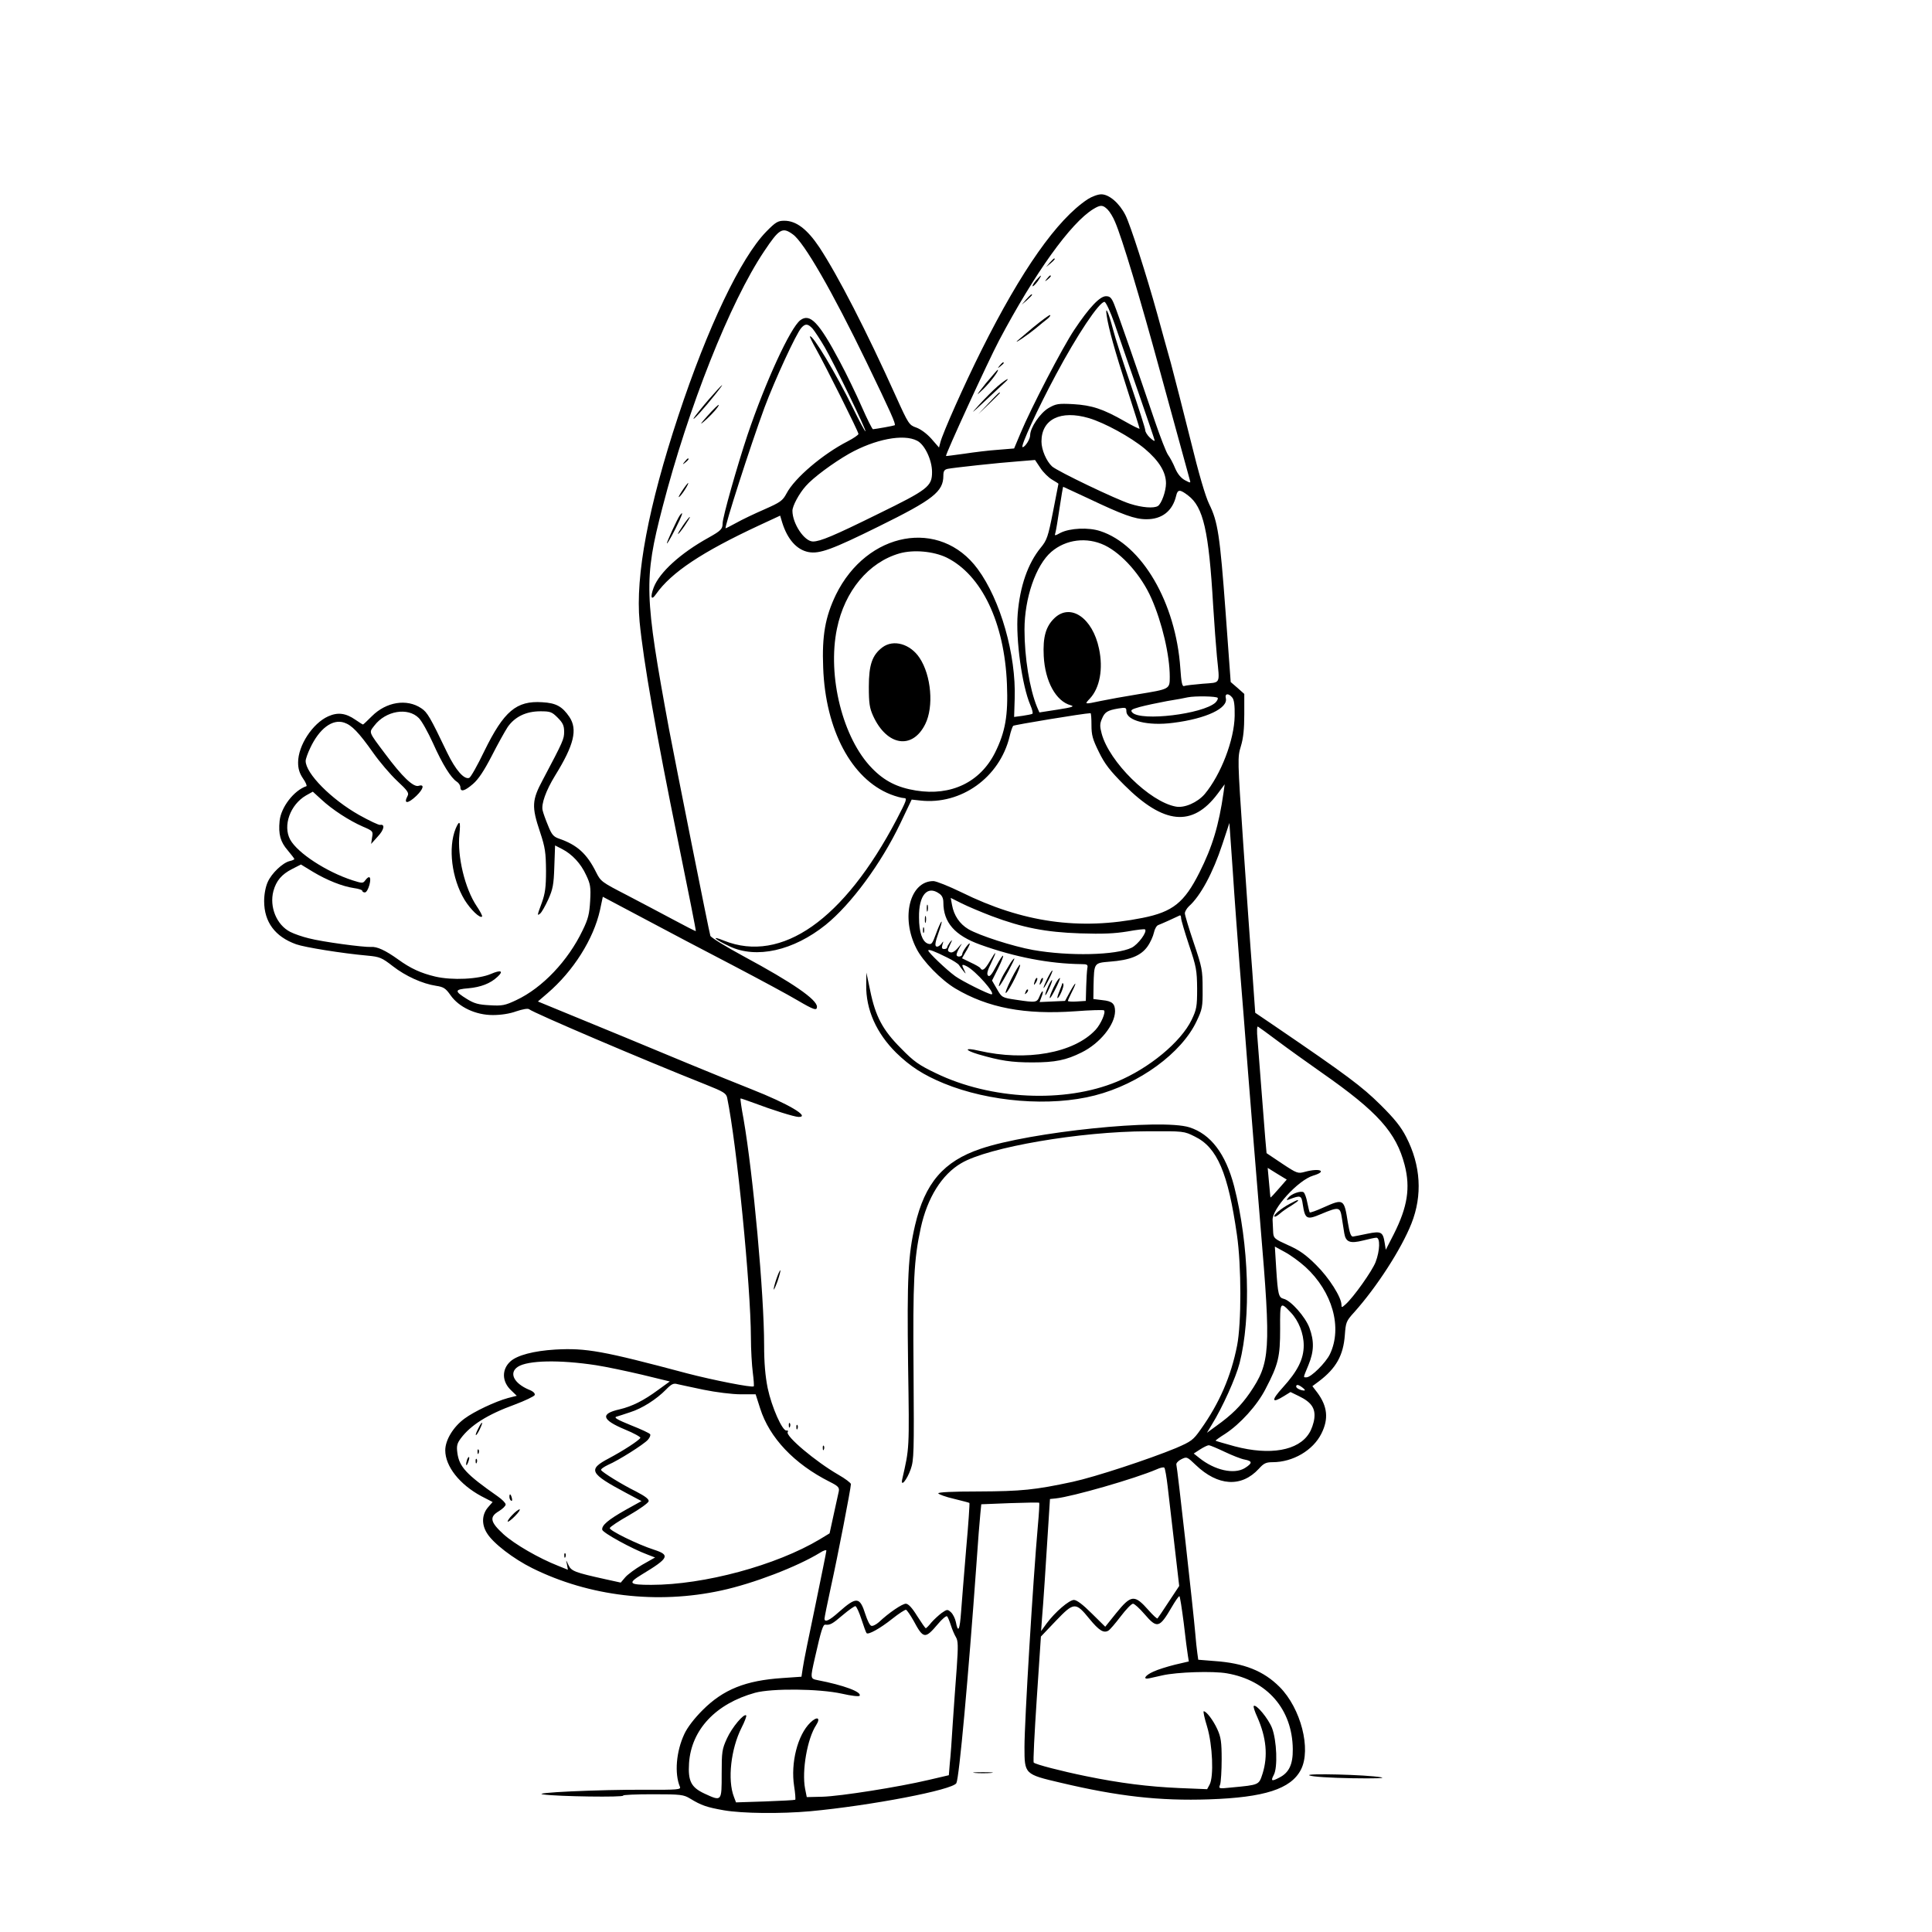 <?xml version="1.0" standalone="no"?>
<!DOCTYPE svg PUBLIC "-//W3C//DTD SVG 20010904//EN"
 "http://www.w3.org/TR/2001/REC-SVG-20010904/DTD/svg10.dtd">
<svg version="1.0" xmlns="http://www.w3.org/2000/svg"
 width="1024pt" height="1024pt" viewBox="0 0 1024 1024"
 preserveAspectRatio="xMidYMid meet">
<g transform="translate(0,1024) scale(0.1,-0.1)"
fill="#000000" stroke="none">
<path d="M5765 9184 c-162 -107 -351 -376 -563 -800 -90 -180 -205 -438 -218
-489 l-7 -27 -41 47 c-24 27 -57 51 -80 59 -37 13 -41 18 -106 162 -159 353
-308 642 -407 793 -65 97 -123 141 -186 141 -34 0 -46 -7 -96 -58 -135 -139
-310 -505 -466 -977 -158 -478 -228 -846 -205 -1090 21 -214 86 -586 206
-1174 52 -255 94 -465 92 -466 -2 -1 -55 26 -118 60 -63 34 -176 93 -250 132
-130 67 -136 71 -160 119 -49 99 -101 146 -197 179 -29 10 -39 21 -58 69 -13
31 -26 67 -29 81 -8 33 17 104 66 184 101 163 120 245 76 311 -38 56 -71 74
-144 78 -137 9 -203 -47 -307 -259 -36 -75 -72 -139 -80 -142 -27 -10 -72 41
-117 134 -90 188 -105 214 -137 235 -77 52 -186 34 -262 -42 -24 -24 -45 -44
-47 -44 -2 0 -20 11 -40 25 -52 36 -94 41 -145 18 -82 -37 -159 -154 -159
-244 0 -33 7 -57 26 -85 15 -21 22 -40 18 -41 -66 -22 -135 -112 -142 -184 -7
-71 4 -111 43 -156 19 -23 35 -43 35 -46 0 -3 -11 -8 -25 -11 -37 -9 -96 -65
-116 -111 -11 -24 -19 -64 -19 -101 0 -111 58 -189 170 -229 45 -16 243 -48
377 -60 66 -6 77 -11 135 -56 68 -53 157 -93 229 -104 40 -6 51 -13 77 -50 44
-63 133 -105 224 -105 43 0 90 7 125 20 33 11 61 16 67 11 27 -21 598 -265
938 -400 93 -37 107 -46 112 -69 51 -246 125 -998 126 -1272 0 -63 5 -146 10
-185 5 -38 7 -71 5 -73 -8 -8 -216 33 -354 69 -446 119 -534 135 -698 126
-114 -7 -202 -30 -238 -63 -47 -43 -45 -108 5 -154 l29 -28 -47 -12 c-66 -18
-179 -71 -230 -109 -60 -44 -102 -114 -102 -168 0 -85 76 -181 191 -243 l60
-31 -26 -30 c-31 -38 -33 -89 -4 -135 32 -53 140 -136 241 -186 301 -149 661
-192 1001 -118 171 37 402 126 523 200 18 12 34 17 34 11 0 -5 -27 -137 -59
-293 -33 -156 -63 -304 -66 -329 l-7 -46 -101 -7 c-195 -13 -313 -60 -423
-170 -44 -44 -81 -92 -97 -127 -43 -92 -53 -209 -23 -280 6 -14 -13 -16 -181
-15 -258 1 -618 -16 -543 -25 77 -11 429 -16 423 -6 -2 4 68 7 157 7 150 0
163 -2 198 -23 59 -36 88 -46 179 -62 99 -17 300 -19 458 -5 321 30 755 113
774 149 15 28 63 558 106 1156 8 121 18 243 21 271 l5 51 152 6 c84 3 153 4
155 2 2 -2 -1 -56 -7 -121 -26 -294 -71 -1038 -71 -1174 0 -144 0 -144 192
-189 304 -72 524 -97 787 -88 293 10 433 55 486 157 56 108 0 326 -113 439
-85 85 -188 126 -344 137 l-87 7 -5 36 c-3 20 -8 68 -11 106 -10 118 -95 879
-100 892 -2 7 9 20 25 28 30 15 31 15 78 -30 117 -112 242 -120 334 -20 26 29
38 35 73 35 108 0 215 63 259 152 39 78 32 144 -22 217 l-26 34 35 26 c91 69
129 137 137 245 5 67 7 74 49 120 120 134 250 335 304 471 59 149 50 308 -28
459 -27 53 -62 97 -137 171 -97 96 -177 156 -557 415 l-106 72 -16 226 c-10
125 -31 430 -48 677 -30 444 -30 451 -12 510 13 42 18 92 18 169 l0 108 -36
32 -36 31 -27 370 c-30 407 -41 480 -87 573 -20 41 -55 160 -99 340 -38 152
-85 336 -104 407 -20 72 -53 189 -72 260 -57 206 -143 474 -169 525 -32 63
-86 110 -128 110 -18 0 -50 -12 -72 -26z m106 -55 c11 -11 29 -40 39 -65 37
-85 132 -401 239 -794 45 -165 151 -552 157 -573 6 -18 4 -18 -26 -2 -20 11
-38 32 -51 62 -10 25 -27 57 -38 72 -10 14 -41 94 -69 176 -91 269 -199 579
-217 623 -14 34 -22 42 -43 42 -33 0 -90 -61 -168 -178 -63 -94 -230 -416
-285 -548 l-34 -81 -85 -7 c-47 -3 -128 -13 -180 -21 -52 -7 -95 -13 -96 -12
-5 6 224 504 281 612 189 357 380 624 500 697 38 23 50 23 76 -3z m-1669 -131
c59 -41 210 -304 391 -678 126 -261 157 -329 149 -334 -6 -3 -95 -19 -115 -21
-4 0 -31 54 -60 120 -29 66 -81 174 -116 239 -111 209 -158 257 -209 219 -53
-40 -185 -327 -280 -608 -55 -165 -132 -436 -132 -469 0 -30 -9 -39 -75 -76
-148 -82 -259 -183 -290 -263 -20 -53 -13 -73 12 -36 81 115 243 223 548 365
l110 51 11 -37 c28 -89 77 -144 139 -156 59 -11 126 14 373 136 288 142 342
184 342 269 0 24 5 32 23 36 29 6 267 32 377 40 l86 7 28 -42 c15 -23 43 -51
62 -62 19 -11 34 -21 34 -22 0 -2 -13 -68 -29 -149 -26 -132 -32 -150 -65
-190 -68 -83 -110 -204 -122 -350 -11 -136 23 -382 67 -484 10 -23 15 -44 11
-46 -4 -3 -27 -7 -52 -11 l-45 -6 3 97 c8 231 -75 523 -196 687 -199 271 -587
200 -752 -137 -56 -117 -74 -216 -67 -386 12 -330 150 -589 356 -671 28 -11
61 -20 72 -20 19 0 14 -12 -39 -114 -279 -531 -609 -763 -914 -642 -73 30 -53
8 29 -30 142 -67 338 -23 509 114 135 109 294 325 395 536 l61 128 46 -5 c216
-24 420 122 473 339 6 27 15 52 19 57 5 5 373 66 410 67 3 0 5 -28 5 -63 0
-53 6 -75 39 -142 31 -64 59 -100 135 -176 209 -209 361 -224 494 -47 l38 51
-6 -44 c-25 -174 -59 -287 -128 -424 -80 -159 -141 -208 -301 -240 -334 -67
-635 -25 -961 136 -66 32 -133 59 -148 59 -125 0 -174 -193 -90 -357 33 -67
131 -167 206 -212 173 -103 369 -140 636 -121 78 6 147 8 152 5 12 -8 -16 -73
-44 -103 -115 -124 -368 -169 -619 -111 -77 18 -79 4 -3 -19 117 -34 175 -43
287 -43 121 0 179 12 261 53 97 48 176 146 177 218 0 40 -15 54 -67 59 l-48 6
1 72 c3 120 2 119 86 126 107 8 164 31 199 79 16 22 31 56 35 75 4 19 14 37
23 40 14 5 92 40 114 51 4 2 7 -4 7 -14 0 -9 19 -74 42 -143 39 -116 42 -134
43 -231 0 -96 -3 -110 -29 -165 -57 -118 -225 -257 -396 -328 -276 -115 -670
-96 -960 45 -90 43 -117 62 -185 132 -97 97 -135 169 -163 306 l-20 95 -1 -65
c-2 -131 54 -256 159 -360 74 -72 143 -117 252 -162 241 -99 565 -125 801 -64
235 60 460 225 539 393 30 63 33 75 32 173 0 99 -3 113 -47 243 -26 77 -47
147 -47 156 0 10 10 26 21 37 62 55 128 178 178 330 l37 112 18 -256 c9 -142
26 -365 36 -497 11 -132 31 -388 45 -570 14 -181 44 -548 66 -815 56 -663 52
-723 -57 -883 -48 -69 -95 -116 -179 -176 l-48 -35 27 45 c55 89 126 246 146
324 62 242 50 630 -29 938 -45 172 -124 276 -237 312 -150 47 -843 -24 -1107
-114 -196 -66 -295 -182 -347 -405 -37 -158 -43 -277 -37 -741 7 -454 7 -438
-31 -605 -10 -46 25 -4 45 53 17 48 18 89 15 517 -4 482 2 594 38 761 35 161
112 284 215 344 144 85 630 168 985 169 195 1 195 1 253 -28 119 -58 176 -193
223 -521 24 -164 24 -468 1 -586 -32 -164 -95 -308 -193 -445 -40 -57 -50 -64
-131 -99 -140 -58 -428 -153 -548 -179 -200 -43 -272 -50 -497 -51 -141 0
-217 -4 -215 -10 2 -5 39 -19 83 -29 43 -11 81 -20 82 -22 2 -1 -5 -110 -17
-241 -11 -131 -23 -282 -27 -335 -7 -98 -16 -117 -28 -54 -4 18 -15 41 -26 51
-18 16 -20 16 -49 -4 -16 -12 -41 -35 -55 -51 -13 -17 -27 -30 -29 -30 -3 0
-23 29 -46 65 -27 44 -47 65 -60 65 -19 0 -90 -48 -143 -98 -15 -13 -33 -22
-40 -19 -8 2 -21 29 -31 60 -30 95 -47 96 -142 12 -49 -44 -75 -56 -75 -34 0
6 15 81 34 168 36 162 106 524 106 545 0 6 -30 29 -67 50 -121 70 -281 205
-268 226 4 6 1 9 -6 8 -22 -5 -79 125 -100 224 -13 64 -19 135 -19 228 0 270
-58 905 -109 1199 -11 58 -18 107 -16 109 1 1 33 -10 71 -24 95 -36 215 -74
237 -74 64 0 -58 71 -248 146 -66 26 -214 86 -330 134 -204 85 -494 205 -702
290 l-102 42 50 43 c138 118 245 288 279 441 l15 71 215 -114 c118 -63 332
-176 475 -250 143 -75 297 -158 342 -185 87 -51 103 -56 103 -34 0 38 -128
127 -388 267 -94 51 -174 100 -177 109 -7 21 -187 926 -219 1095 -131 710
-134 794 -35 1175 138 533 358 1088 539 1358 80 120 97 130 152 90z m1706
-475 c22 -65 79 -229 126 -364 47 -135 86 -250 86 -254 0 -5 -11 2 -25 15 -14
13 -25 31 -25 40 0 9 -34 115 -75 236 -41 120 -85 255 -96 299 -24 92 -43 132
-33 70 10 -66 41 -179 109 -390 36 -111 65 -204 65 -207 0 -3 -35 14 -77 38
-117 67 -176 86 -275 92 -80 4 -91 2 -131 -21 -44 -26 -97 -104 -97 -144 0
-21 -27 -63 -40 -63 -14 0 81 206 176 383 113 212 230 387 258 387 7 0 31 -51
54 -117z m-1601 -25 c11 -13 40 -57 64 -98 52 -90 222 -441 216 -446 -2 -2
-32 53 -66 123 -91 185 -215 392 -228 380 -2 -2 13 -33 33 -68 50 -89 224
-437 224 -449 0 -5 -26 -23 -57 -39 -131 -67 -281 -194 -324 -276 -21 -39 -32
-47 -118 -85 -53 -23 -120 -55 -148 -71 -29 -16 -55 -29 -57 -29 -9 0 130 434
206 640 54 145 168 392 195 422 21 24 35 23 60 -4z m1464 -474 c84 -25 221
-100 296 -162 76 -64 113 -124 113 -184 0 -42 -24 -108 -43 -120 -21 -13 -83
-9 -148 12 -71 22 -384 172 -413 198 -30 28 -56 88 -56 132 0 118 101 168 251
124z m-910 -120 c40 -20 79 -102 79 -166 0 -76 -22 -93 -286 -222 -235 -116
-307 -146 -345 -146 -46 0 -109 95 -109 163 0 25 35 91 71 131 38 44 145 123
229 171 137 77 289 107 361 69z m910 -307 c179 -85 244 -109 304 -109 83 -1
140 43 159 125 8 34 20 34 63 1 81 -61 110 -187 133 -584 6 -96 15 -218 20
-270 15 -151 23 -136 -76 -144 -47 -4 -91 -9 -98 -12 -10 -4 -15 19 -20 94
-24 348 -203 655 -424 727 -63 21 -161 16 -211 -9 -31 -17 -33 -17 -27 1 3 10
13 69 22 131 9 61 18 112 19 112 1 0 62 -29 136 -63z m84 -247 c93 -45 195
-161 248 -282 56 -127 97 -301 97 -415 0 -66 1 -65 -170 -93 -69 -11 -156 -27
-195 -35 -90 -19 -88 -19 -58 13 52 56 71 157 48 264 -34 163 -151 243 -236
162 -46 -44 -62 -100 -57 -201 7 -135 65 -240 143 -261 22 -6 8 -11 -69 -23
l-97 -15 -13 30 c-39 96 -66 261 -66 409 0 167 60 341 142 412 78 67 189 80
283 35z m-838 -65 c186 -92 307 -345 320 -671 7 -167 -9 -254 -63 -363 -79
-157 -233 -231 -419 -201 -99 16 -167 50 -233 118 -155 158 -238 488 -186 740
41 200 168 352 332 399 75 21 180 11 249 -22z m1514 -742 c10 -11 14 -42 13
-97 -2 -128 -73 -312 -159 -415 -38 -44 -107 -75 -153 -66 -138 25 -353 237
-393 387 -10 37 -10 52 1 77 15 37 29 46 88 56 38 6 42 5 42 -14 0 -51 114
-80 249 -62 175 22 292 78 278 131 -6 25 15 27 34 3z m-77 -2 c3 -4 -3 -16
-12 -25 -68 -61 -393 -100 -440 -53 -12 13 -7 17 39 30 30 8 95 22 144 31 50
8 99 17 110 20 39 8 154 6 159 -3z m-4234 -107 c16 -16 49 -76 75 -133 50
-112 95 -184 126 -204 10 -6 19 -20 19 -29 0 -27 22 -22 67 17 29 25 58 69 99
148 31 61 70 131 85 154 38 54 97 83 173 83 53 0 61 -3 92 -34 27 -27 34 -42
34 -74 0 -39 -4 -49 -113 -255 -58 -108 -60 -142 -15 -276 28 -84 31 -110 32
-206 0 -89 -5 -121 -22 -169 -26 -70 -26 -72 -8 -57 7 6 26 39 42 74 24 54 29
77 32 174 l4 112 37 -19 c53 -27 100 -77 128 -139 22 -46 25 -63 21 -135 -4
-69 -10 -96 -40 -157 -77 -161 -213 -305 -352 -370 -59 -28 -75 -31 -140 -27
-60 3 -82 9 -121 33 -68 42 -67 51 8 57 65 6 116 25 154 61 34 31 18 38 -35
15 -65 -28 -205 -35 -295 -14 -76 18 -131 43 -197 91 -67 48 -112 69 -144 66
-40 -2 -258 27 -330 46 -33 8 -77 23 -98 34 -72 37 -111 132 -89 216 15 55 44
89 99 117 l47 24 64 -39 c75 -45 156 -77 217 -86 24 -3 44 -10 44 -14 0 -5 6
-9 14 -9 8 0 18 18 24 40 11 43 0 54 -23 23 -11 -15 -16 -15 -66 1 -139 45
-292 145 -331 216 -40 74 0 185 84 234 l36 20 46 -42 c57 -53 146 -111 219
-143 54 -23 55 -25 49 -58 l-5 -34 35 39 c34 36 40 67 13 62 -7 -2 -57 22
-111 52 -149 84 -284 221 -284 287 0 10 11 41 24 68 48 103 118 156 180 135
40 -13 77 -51 154 -160 33 -47 90 -114 126 -148 57 -53 65 -65 56 -81 -23 -43
2 -42 47 1 38 37 44 63 12 53 -28 -9 -88 49 -178 170 -90 120 -86 111 -57 149
60 79 178 99 236 40z m2758 -930 c15 -10 22 -25 22 -47 0 -106 60 -175 196
-224 184 -66 366 -101 535 -103 32 0 36 -3 32 -22 -2 -13 -5 -57 -6 -98 l-2
-75 -47 -3 c-27 -2 -48 0 -48 3 0 3 9 23 20 45 30 59 24 63 -8 5 l-27 -50 -67
-3 -68 -3 10 27 c15 37 5 41 -10 4 -14 -34 -18 -35 -124 -19 -75 11 -76 12
-102 57 l-26 45 32 64 c41 83 33 93 -10 12 -23 -44 -35 -58 -43 -50 -8 8 -4
26 16 66 32 67 29 72 -7 10 -26 -44 -39 -54 -50 -36 -3 5 -26 18 -52 30 l-45
22 20 35 c12 19 21 38 21 42 -1 12 -40 -42 -40 -55 0 -15 -30 -18 -30 -3 0 6
7 23 16 38 16 27 16 27 -9 -2 -16 -19 -31 -27 -41 -23 -15 6 -15 9 -1 39 14
29 14 31 0 14 -8 -11 -15 -23 -15 -28 0 -4 -7 -8 -16 -8 -11 0 -14 6 -9 23 7
21 6 21 -7 3 -8 -10 -20 -16 -26 -12 -8 5 -4 26 12 71 13 36 20 63 16 60 -4
-2 -17 -31 -29 -64 -20 -55 -24 -59 -44 -52 -29 11 -46 61 -46 138 -2 118 44
172 107 127z m277 -119 c165 -62 288 -86 470 -92 121 -4 182 -1 250 10 49 9
92 14 94 11 13 -13 -37 -80 -71 -97 -82 -40 -331 -46 -523 -12 -106 19 -283
76 -342 110 -47 28 -77 73 -87 128 l-7 38 58 -29 c32 -16 103 -46 158 -67z
m-233 -221 c29 -14 56 -32 60 -38 4 -6 14 -20 23 -31 16 -20 16 -20 6 2 -16
31 -14 35 12 22 48 -24 158 -149 132 -149 -16 0 -158 71 -192 96 -47 34 -143
126 -143 136 0 9 32 -3 102 -38z m1748 -440 c52 -39 158 -115 235 -169 298
-208 395 -317 440 -490 31 -121 15 -222 -57 -365 l-43 -84 -6 37 c-9 58 -19
63 -92 48 -34 -7 -68 -14 -76 -15 -11 -1 -18 20 -27 74 -20 127 -22 128 -130
80 -37 -17 -69 -28 -72 -26 -2 3 -8 26 -13 52 -5 27 -14 51 -20 55 -15 9 -64
-8 -81 -29 -11 -14 -10 -15 5 -9 61 23 65 22 72 -27 12 -78 21 -83 96 -51 96
40 102 39 111 -20 4 -27 10 -65 13 -82 8 -47 31 -55 99 -38 31 8 64 15 71 15
21 0 19 -69 -4 -129 -18 -47 -117 -187 -160 -225 -19 -17 -21 -17 -21 -2 0 40
-66 144 -134 211 -54 54 -89 79 -148 105 -73 33 -78 37 -80 68 -1 17 -2 47 -3
65 -4 59 135 212 215 236 77 23 36 42 -44 20 -37 -10 -41 -9 -121 44 l-82 55
-7 79 c-3 43 -13 164 -21 268 -8 105 -17 221 -20 259 -4 37 -3 67 2 65 4 -2
51 -36 103 -75z m8 -784 c-23 -27 -43 -48 -44 -47 -1 1 -4 37 -8 80 l-7 77 50
-31 51 -31 -42 -48z m141 -415 c143 -131 197 -321 130 -462 -22 -46 -100 -123
-124 -123 -19 0 -19 -6 10 65 30 73 31 127 5 198 -22 58 -98 144 -136 153 -27
7 -31 21 -40 163 l-7 114 53 -29 c30 -16 78 -51 109 -79z m-77 -242 c41 -43
68 -111 68 -174 0 -72 -32 -136 -111 -223 -63 -69 -60 -87 7 -45 l34 21 45
-22 c66 -32 88 -65 81 -119 -3 -24 -15 -59 -27 -77 -57 -93 -208 -119 -394
-70 -54 15 -100 28 -102 30 -2 1 21 18 50 36 80 52 171 152 215 239 68 130 77
170 77 318 -1 145 0 146 57 86z m-3682 -279 c52 -8 161 -31 242 -50 l148 -36
-62 -45 c-76 -56 -137 -87 -205 -103 -102 -23 -94 -55 28 -106 49 -20 86 -41
83 -45 -9 -15 -91 -68 -166 -108 -114 -60 -104 -80 91 -184 l81 -43 -83 -46
c-94 -53 -129 -83 -125 -106 3 -16 157 -101 241 -132 l39 -15 -69 -39 c-37
-22 -78 -52 -90 -67 l-23 -27 -82 18 c-163 36 -180 43 -195 75 -14 30 -14 30
-8 3 l5 -28 -52 21 c-102 40 -230 114 -289 167 -71 65 -77 92 -24 123 19 12
35 27 35 35 0 8 -19 27 -42 43 -167 117 -204 156 -214 231 -5 37 -1 50 18 76
52 70 142 127 285 179 56 21 104 44 107 51 3 9 -8 20 -32 29 -79 34 -106 89
-57 121 53 34 219 38 415 8z m570 -130 c63 -13 151 -24 195 -24 l80 0 24 -75
c49 -155 180 -294 369 -389 44 -22 51 -30 48 -49 -3 -12 -15 -67 -27 -123
l-22 -101 -51 -31 c-232 -139 -615 -242 -894 -242 -119 0 -127 8 -50 55 144
87 151 103 65 131 -90 29 -239 103 -235 115 2 7 49 38 104 69 54 31 100 64
102 73 2 11 -17 26 -67 52 -77 38 -176 100 -185 113 -3 5 14 17 37 28 54 23
189 108 211 133 10 11 15 24 12 29 -3 6 -49 27 -102 48 -69 28 -91 40 -78 45
11 3 44 14 74 24 64 20 140 69 190 120 28 29 40 35 60 29 14 -3 77 -17 140
-30z m3174 11 c11 -8 15 -15 9 -15 -19 0 -43 12 -43 21 0 13 12 11 34 -6z
m-413 -340 c40 -19 88 -38 106 -41 42 -8 42 -19 1 -45 -57 -35 -160 -12 -242
54 l-29 23 34 22 c19 12 39 22 46 22 6 0 44 -16 84 -35z m-302 -185 c6 -52 22
-192 36 -310 l25 -216 -55 -83 c-30 -46 -57 -86 -60 -89 -2 -3 -23 16 -46 42
-76 86 -93 85 -174 -15 l-57 -71 -72 71 c-46 46 -79 71 -94 71 -25 0 -100 -64
-145 -125 l-29 -40 5 70 c6 66 20 279 35 520 l7 110 30 3 c88 9 421 105 535
154 19 9 38 13 41 9 4 -3 12 -49 18 -101z m85 -722 c9 -79 19 -157 22 -173 l5
-31 -73 -17 c-40 -10 -92 -26 -115 -37 -45 -20 -59 -44 -20 -35 12 3 42 9 67
15 78 18 270 24 343 11 214 -37 347 -191 349 -402 1 -81 -20 -125 -72 -151
-40 -21 -46 -18 -29 14 22 39 16 184 -9 249 -20 51 -85 129 -97 117 -3 -3 5
-29 19 -59 48 -109 57 -206 28 -299 -20 -61 -16 -60 -165 -74 -68 -7 -69 -7
-60 16 4 13 8 73 8 133 0 93 -4 118 -23 160 -22 48 -58 95 -72 95 -4 0 4 -37
18 -82 29 -97 36 -265 13 -307 l-13 -24 -147 6 c-163 7 -315 26 -495 63 -132
27 -267 62 -277 72 -4 4 4 156 16 338 l22 330 80 84 c95 99 104 100 177 10 51
-62 75 -77 100 -63 8 4 37 38 66 76 28 37 57 67 65 67 8 0 35 -25 61 -55 67
-78 79 -75 145 38 18 31 36 57 40 57 3 0 13 -64 23 -142z m-1708 19 c12 -37
24 -70 27 -73 9 -10 72 25 136 76 35 28 68 49 73 48 5 -2 23 -28 40 -58 52
-97 61 -98 128 -19 23 28 46 47 50 42 4 -4 13 -26 20 -48 7 -22 19 -50 27 -63
11 -19 12 -45 4 -160 -6 -75 -15 -207 -21 -292 -5 -85 -12 -183 -16 -217 l-5
-62 -107 -25 c-161 -38 -466 -86 -562 -89 l-84 -2 -9 45 c-18 95 12 266 59
337 25 39 5 48 -31 13 -68 -66 -105 -214 -86 -337 6 -37 8 -69 6 -72 -3 -2
-75 -6 -160 -9 l-154 -5 -11 29 c-35 90 -16 255 40 366 17 33 28 63 25 66 -12
12 -75 -63 -102 -122 -26 -57 -28 -70 -28 -188 0 -147 1 -147 -92 -104 -70 33
-87 66 -81 161 12 177 141 315 350 373 89 24 339 22 461 -5 48 -11 90 -16 93
-11 13 20 -83 56 -223 83 -39 8 -39 8 -13 122 32 142 42 173 54 172 25 -3 37
3 93 51 32 27 62 48 67 47 6 -2 20 -33 32 -70z"/>
<path d="M5564 8848 l-19 -23 23 19 c21 18 27 26 19 26 -2 0 -12 -10 -23 -22z"/>
<path d="M5491 8754 c-12 -14 -20 -28 -18 -31 3 -2 15 10 27 26 26 38 22 40
-9 5z"/>
<path d="M5549 8763 c-13 -16 -12 -17 4 -4 16 13 21 21 13 21 -2 0 -10 -8 -17
-17z"/>
<path d="M5439 8653 l-24 -28 28 24 c15 14 27 26 27 28 0 8 -8 1 -31 -24z"/>
<path d="M5475 8504 c-44 -37 -82 -69 -85 -72 -13 -15 59 34 99 67 24 20 53
44 65 53 11 10 16 18 11 18 -6 0 -46 -30 -90 -66z"/>
<path d="M5299 8303 c-13 -16 -12 -17 4 -4 9 7 17 15 17 17 0 8 -8 3 -21 -13z"/>
<path d="M5225 8208 c-54 -68 -55 -70 -14 -31 38 37 88 103 77 103 -2 0 -30
-33 -63 -72z"/>
<path d="M5288 8193 c-24 -21 -68 -65 -98 -98 -48 -53 -45 -51 30 19 47 44 94
88 105 98 37 34 6 18 -37 -19z"/>
<path d="M5240 8103 l-55 -58 58 55 c31 30 57 56 57 57 0 8 -10 -1 -60 -54z"/>
<path d="M3755 8121 c-37 -43 -72 -87 -78 -97 -11 -22 59 56 116 128 59 74 39
57 -38 -31z"/>
<path d="M3750 8036 c-37 -41 -43 -51 -20 -31 39 33 84 84 79 89 -2 2 -29 -24
-59 -58z"/>
<path d="M3629 7793 c-13 -16 -12 -17 4 -4 16 13 21 21 13 21 -2 0 -10 -8 -17
-17z"/>
<path d="M3615 7638 c-16 -24 -22 -38 -14 -31 15 12 53 73 46 73 -2 0 -17 -19
-32 -42z"/>
<path d="M3603 7508 c-13 -18 -73 -148 -68 -148 5 0 39 63 67 123 17 38 18 47
1 25z"/>
<path d="M3620 7455 c-17 -25 -29 -45 -26 -45 3 0 19 20 36 45 17 25 29 45 26
45 -3 0 -19 -20 -36 -45z"/>
<path d="M4116 3464 c-9 -26 -16 -52 -15 -58 0 -6 9 13 20 43 10 30 17 56 15
58 -2 2 -11 -17 -20 -43z"/>
<path d="M4181 2684 c0 -11 3 -14 6 -6 3 7 2 16 -1 19 -3 4 -6 -2 -5 -13z"/>
<path d="M4221 2674 c0 -11 3 -14 6 -6 3 7 2 16 -1 19 -3 4 -6 -2 -5 -13z"/>
<path d="M4361 2564 c0 -11 3 -14 6 -6 3 7 2 16 -1 19 -3 4 -6 -2 -5 -13z"/>
<path d="M4677 6809 c-54 -41 -72 -92 -72 -209 0 -88 4 -113 23 -155 73 -159
208 -180 276 -43 46 92 32 258 -30 351 -49 74 -138 100 -197 56z"/>
<path d="M2415 5848 c-41 -101 -21 -264 47 -377 32 -52 82 -100 93 -89 3 3
-10 28 -29 56 -62 93 -103 263 -91 380 7 69 1 79 -20 30z"/>
<path d="M4912 5425 c0 -16 2 -22 5 -12 2 9 2 23 0 30 -3 6 -5 -1 -5 -18z"/>
<path d="M4902 5365 c0 -16 2 -22 5 -12 2 9 2 23 0 30 -3 6 -5 -1 -5 -18z"/>
<path d="M4892 5310 c0 -14 2 -19 5 -12 2 6 2 18 0 25 -3 6 -5 1 -5 -13z"/>
<path d="M5355 5135 c-8 -14 -22 -36 -30 -50 -20 -32 -39 -83 -27 -70 15 16
84 145 78 145 -3 0 -12 -11 -21 -25z"/>
<path d="M5359 5049 c-23 -46 -35 -78 -26 -71 19 16 81 142 73 149 -2 3 -24
-32 -47 -78z"/>
<path d="M5552 5055 c-30 -62 -27 -71 4 -12 14 27 24 51 22 53 -3 2 -14 -17
-26 -41z"/>
<path d="M5486 5045 c-9 -26 -7 -32 5 -12 6 10 9 21 6 23 -2 3 -7 -2 -11 -11z"/>
<path d="M5516 5045 c-9 -26 -7 -32 5 -12 6 10 9 21 6 23 -2 3 -7 -2 -11 -11z"/>
<path d="M5597 5031 c-19 -33 -38 -81 -32 -81 7 0 57 101 53 106 -2 2 -12 -9
-21 -25z"/>
<path d="M5557 5015 c-9 -20 -17 -41 -17 -48 0 -7 9 8 20 32 24 52 21 66 -3
16z"/>
<path d="M5631 5029 c-1 -4 -8 -23 -16 -43 -8 -20 -13 -36 -10 -36 9 0 36 62
31 73 -2 7 -5 9 -5 6z"/>
<path d="M5436 4983 c-6 -14 -5 -15 5 -6 7 7 10 15 7 18 -3 3 -9 -2 -12 -12z"/>
<path d="M6835 3859 c-45 -24 -88 -60 -80 -67 3 -3 15 4 28 15 12 11 39 30 60
42 20 13 37 25 37 27 0 6 -3 5 -45 -17z"/>
<path d="M2535 2669 c-9 -17 -15 -33 -13 -35 3 -2 12 12 21 31 21 43 13 47 -8
4z"/>
<path d="M2531 2544 c0 -11 3 -14 6 -6 3 7 2 16 -1 19 -3 4 -6 -2 -5 -13z"/>
<path d="M2476 2505 c-3 -9 -6 -22 -5 -28 0 -7 5 -1 10 12 5 13 8 26 5 28 -2
2 -6 -3 -10 -12z"/>
<path d="M2521 2494 c0 -11 3 -14 6 -6 3 7 2 16 -1 19 -3 4 -6 -2 -5 -13z"/>
<path d="M2700 2306 c0 -8 4 -17 9 -20 5 -4 7 3 4 14 -6 23 -13 26 -13 6z"/>
<path d="M2715 2210 c-16 -16 -26 -32 -24 -35 3 -2 21 11 39 30 19 19 29 35
24 35 -6 0 -23 -13 -39 -30z"/>
<path d="M2991 1994 c0 -11 3 -14 6 -6 3 7 2 16 -1 19 -3 4 -6 -2 -5 -13z"/>
<path d="M5168 843 c23 -2 61 -2 85 0 23 2 4 4 -43 4 -47 0 -66 -2 -42 -4z"/>
<path d="M6940 830 c14 -7 111 -13 225 -15 123 -2 183 0 155 5 -76 14 -409 22
-380 10z"/>
</g>
</svg>
